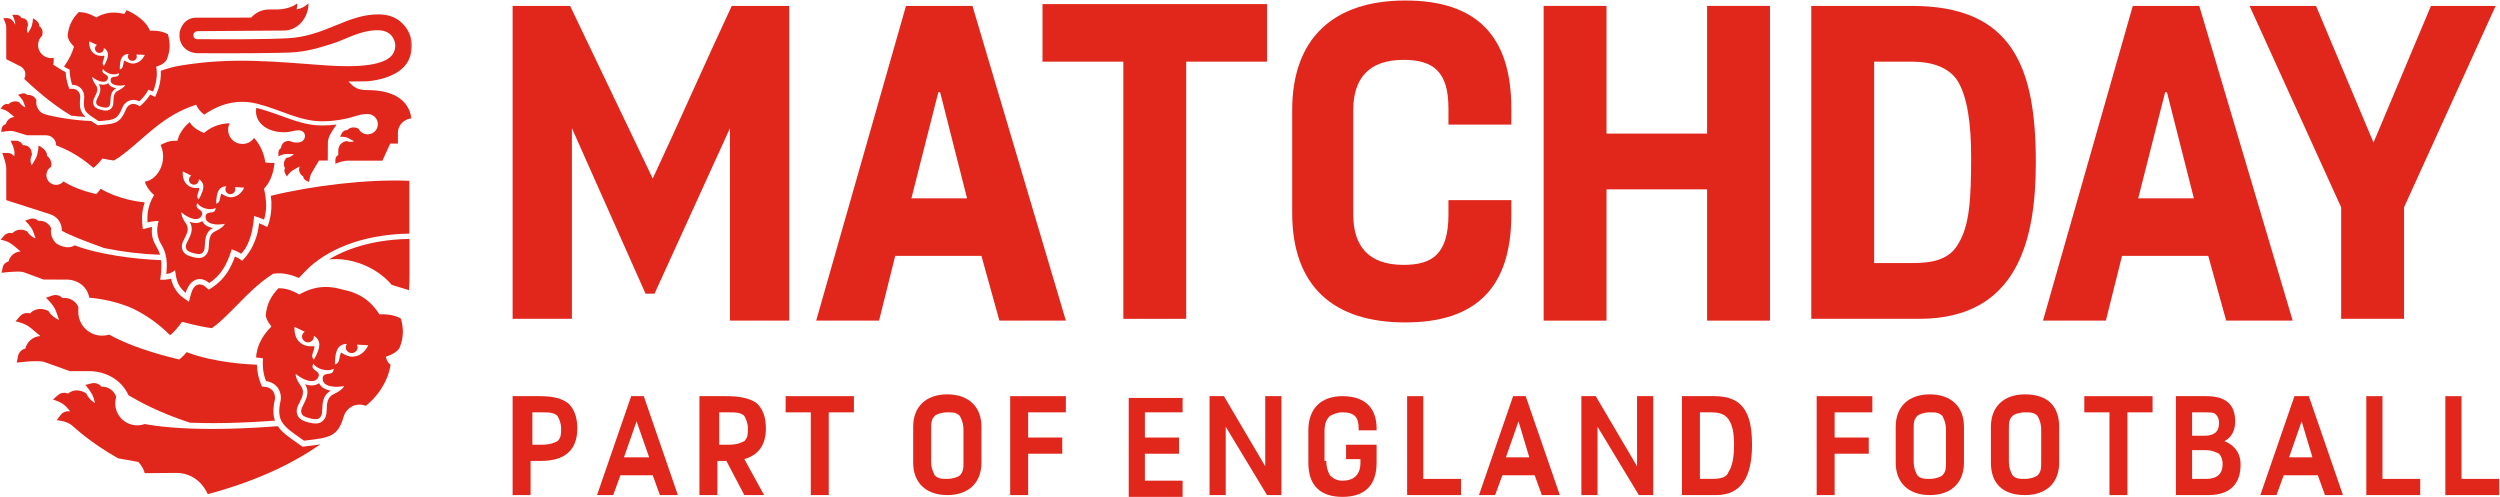 <svg width="1474" height="293" viewBox="0 0 1474 293" fill="none" xmlns="http://www.w3.org/2000/svg">
<path d="M336.134 3.481L384.85 105.274C400.736 71.343 415.562 37.412 431.448 3.481H465.337V189.041H430.389V75.584L385.909 173.136H380.614L337.193 75.584V187.981H302.244V3.481H336.134Z" fill="#E1261C"/>
<path d="M573.36 3.481L628.431 189.041H589.246L578.656 150.869H527.821L518.29 189.041H481.223L534.176 3.481H573.36ZM537.353 116.938H570.183L554.298 54.378H553.238L537.353 116.938Z" fill="#E1261C"/>
<path d="M747.044 3.481V36.352H699.386V187.981H662.32V36.352H614.663V2.421H747.044V3.481Z" fill="#E1261C"/>
<path d="M797.878 126.481C797.878 144.507 806.35 156.171 827.531 156.171C844.476 156.171 854.007 149.809 854.007 126.481V117.998H891.074V126.481C891.074 169.955 869.893 190.102 828.59 190.102C786.228 190.102 761.87 168.895 761.87 125.421V64.981C761.87 22.567 786.228 0.3 828.59 0.3C869.893 0.3 891.074 20.447 891.074 63.921V73.464H854.007V63.921C854.007 42.714 845.535 35.291 827.531 35.291C806.35 35.291 797.878 46.955 797.878 64.981V126.481Z" fill="#E1261C"/>
<path d="M947.203 3.481V78.766H1006.51V3.481H1043.58V189.041H1006.51V111.636H947.203V189.041H910.137V3.481H947.203Z" fill="#E1261C"/>
<path d="M1127.24 3.481C1186.55 3.481 1200.32 39.533 1200.32 95.731C1200.32 141.326 1189.73 187.981 1131.48 187.981H1067.93V3.481H1127.24ZM1105 155.11H1127.24C1139.95 155.11 1149.48 152.989 1154.78 143.446C1161.13 132.843 1162.19 117.998 1162.19 92.55C1162.19 73.464 1160.07 56.498 1153.72 46.955C1148.42 39.533 1138.89 36.352 1127.24 36.352H1105V155.11Z" fill="#E1261C"/>
<path d="M1296.69 3.481L1351.76 189.041H1312.57L1301.98 150.869H1251.15L1241.62 189.041H1204.55L1257.5 3.481H1296.69ZM1260.68 116.938H1293.51L1277.63 54.378H1276.57L1260.68 116.938Z" fill="#E1261C"/>
<path d="M1365.53 3.481L1399.42 84.067L1433.3 3.481H1471.43L1417.42 122.24V187.981H1380.35V122.24L1326.34 3.481H1365.53Z" fill="#E1261C"/>
<path d="M318.13 233.576C325.543 233.576 330.838 234.636 335.075 237.817C338.252 240.998 340.37 245.239 340.37 252.662C340.37 265.386 332.956 271.748 319.189 271.748H312.835V291.895H302.244V233.576H318.13ZM312.835 262.205H319.189C324.484 262.205 326.602 261.145 328.72 260.084C330.838 257.964 330.838 255.843 330.838 252.662C330.838 249.481 329.779 247.36 328.72 245.239C326.602 243.119 323.425 243.119 319.189 243.119H313.894V262.205H312.835Z" fill="#E1261C"/>
<path d="M379.554 233.576L399.676 291.895H389.086L384.85 280.231H365.787L361.551 291.895H352.019L372.141 233.576H379.554ZM375.318 248.42L367.905 269.627H382.732L375.318 248.42Z" fill="#E1261C"/>
<path d="M428.271 233.576C435.684 233.576 442.038 234.636 446.274 237.817C449.451 240.998 451.57 245.239 451.57 252.662C451.57 263.265 446.274 268.567 438.861 270.688L450.511 291.895H438.861L428.271 271.748H422.975V291.895H412.385V233.576H428.271ZM422.975 262.205H429.33C434.625 262.205 436.743 261.145 438.861 260.084C440.979 257.964 440.979 255.843 440.979 252.662C440.979 249.481 439.92 247.36 438.861 245.239C436.743 243.119 433.566 243.119 429.33 243.119H424.034V262.205H422.975Z" fill="#E1261C"/>
<path d="M503.463 233.576V243.119H488.636V291.895H478.046V243.119H463.219V233.576H503.463Z" fill="#E1261C"/>
<path d="M538.411 251.601C538.411 239.938 545.825 232.515 558.533 232.515C571.242 232.515 578.655 239.938 578.655 251.601V272.808C578.655 284.472 571.242 291.895 558.533 291.895C545.825 291.895 538.411 284.472 538.411 272.808V251.601ZM549.002 271.748C549.002 275.989 550.061 278.11 551.12 280.231C553.238 282.351 555.356 282.351 558.533 282.351C561.71 282.351 564.887 281.291 565.946 280.231C568.065 278.11 568.065 275.989 568.065 271.748V253.722C568.065 249.481 567.005 247.36 565.946 245.239C563.828 243.119 561.71 243.119 558.533 243.119C555.356 243.119 552.179 244.179 551.12 245.239C549.002 247.36 549.002 249.481 549.002 253.722V271.748Z" fill="#E1261C"/>
<path d="M628.43 233.576V243.119H606.19V257.964H626.312V267.507H606.19V291.895H595.6V233.576H628.43Z" fill="#E1261C"/>
<path d="M697.268 233.576V243.119H675.028V257.964H695.15V267.507H675.028V283.412H697.268V292.955H665.497V234.636H697.268V233.576Z" fill="#E1261C"/>
<path d="M721.626 233.576L745.984 274.929V233.576H755.516V291.895H747.043L722.685 251.602V291.895H713.154V233.576H721.626Z" fill="#E1261C"/>
<path d="M781.992 271.748C781.992 275.989 783.051 278.11 784.11 280.231C786.228 282.351 788.346 283.412 791.523 283.412C797.878 283.412 802.114 280.231 802.114 272.808V270.688H793.641V262.205H811.645V272.808C811.645 286.593 804.232 292.955 791.523 292.955C778.815 292.955 771.401 286.593 771.401 272.808V253.722C771.401 240.998 778.815 233.576 791.523 233.576C805.291 233.576 811.645 240.998 811.645 252.662V253.722H801.055V252.662C801.055 246.3 798.937 243.119 791.523 243.119C788.346 243.119 786.228 244.179 784.11 245.239C781.992 247.36 780.933 249.481 780.933 254.783V271.748H781.992Z" fill="#E1261C"/>
<path d="M839.18 233.576V282.351H861.42V291.895H829.649V233.576H839.18Z" fill="#E1261C"/>
<path d="M899.546 233.576L919.668 291.895H909.077L904.841 280.231H885.778L881.542 291.895H872.011L892.133 233.576H899.546ZM895.31 248.42L887.896 269.627H901.664L895.31 248.42Z" fill="#E1261C"/>
<path d="M940.849 233.576L965.207 274.929V233.576H974.738V291.895H966.266L941.908 251.602V291.895H932.376V233.576H940.849Z" fill="#E1261C"/>
<path d="M1010.75 233.576C1026.63 233.576 1032.99 242.058 1032.99 262.205C1032.99 281.291 1026.63 291.895 1011.8 291.895H991.683V233.576H1010.75ZM1002.27 282.351H1009.69C1014.98 282.351 1018.16 281.291 1019.22 278.11C1021.34 274.929 1022.4 269.627 1022.4 262.205C1022.4 254.783 1021.34 250.541 1019.22 247.36C1017.1 244.179 1013.92 243.119 1008.63 243.119H1002.27V282.351Z" fill="#E1261C"/>
<path d="M1103.94 233.576V243.119H1081.7V257.964H1101.82V267.507H1081.7V291.895H1071.11V233.576H1103.94Z" fill="#E1261C"/>
<path d="M1117.71 251.601C1117.71 239.938 1125.12 232.515 1137.83 232.515C1150.54 232.515 1157.95 239.938 1157.95 251.601V272.808C1157.95 284.472 1150.54 291.895 1137.83 291.895C1125.12 291.895 1117.71 284.472 1117.71 272.808V251.601ZM1128.3 271.748C1128.3 275.989 1129.36 278.11 1130.42 280.231C1132.54 282.351 1134.65 282.351 1137.83 282.351C1141.01 282.351 1144.19 281.291 1145.24 280.231C1147.36 278.11 1147.36 275.989 1147.36 271.748V253.722C1147.36 249.481 1146.3 247.36 1145.24 245.239C1143.13 243.119 1141.01 243.119 1137.83 243.119C1134.65 243.119 1131.48 244.179 1130.42 245.239C1128.3 247.36 1128.3 249.481 1128.3 253.722V271.748Z" fill="#E1261C"/>
<path d="M1173.84 251.601C1173.84 239.938 1181.25 232.515 1193.96 232.515C1207.73 232.515 1214.08 239.938 1214.08 251.601V272.808C1214.08 284.472 1206.67 291.895 1193.96 291.895C1180.19 291.895 1173.84 284.472 1173.84 272.808V251.601ZM1184.43 271.748C1184.43 275.989 1185.49 278.11 1186.55 280.231C1188.67 282.351 1190.78 282.351 1193.96 282.351C1197.14 282.351 1200.31 281.291 1201.37 280.231C1203.49 278.11 1203.49 275.989 1203.49 271.748V253.722C1203.49 249.481 1202.43 247.36 1201.37 245.239C1199.26 243.119 1197.14 243.119 1193.96 243.119C1190.78 243.119 1187.61 244.179 1186.55 245.239C1184.43 247.36 1184.43 249.481 1184.43 253.722V271.748Z" fill="#E1261C"/>
<path d="M1269.15 233.576V243.119H1254.33V291.895H1243.74V243.119H1228.91V233.576H1269.15Z" fill="#E1261C"/>
<path d="M1300.92 233.576C1311.51 233.576 1317.87 237.817 1317.87 248.42C1317.87 253.722 1315.75 257.964 1311.51 260.084C1316.81 262.205 1321.05 266.446 1321.05 273.869C1321.05 284.472 1315.75 291.895 1301.98 291.895H1282.92V233.576H1300.92ZM1292.45 256.903H1299.87C1305.16 256.903 1308.34 254.783 1308.34 249.481C1308.34 246.3 1307.28 245.239 1306.22 244.179C1305.16 243.119 1303.04 243.119 1298.81 243.119H1292.45V256.903ZM1292.45 282.351H1300.92C1307.28 282.351 1310.46 279.17 1310.46 273.869C1310.46 270.688 1309.4 268.567 1308.34 267.507C1306.22 266.446 1304.1 265.386 1299.87 265.386H1292.45V282.351Z" fill="#E1261C"/>
<path d="M1361.29 233.576L1381.41 291.895H1370.82L1366.58 280.231H1346.46L1342.23 291.895H1332.7L1352.82 233.576H1361.29ZM1357.05 248.42L1349.64 269.627H1363.41L1357.05 248.42Z" fill="#E1261C"/>
<path d="M1404.71 233.576V282.351H1426.95V291.895H1395.18V233.576H1404.71Z" fill="#E1261C"/>
<path d="M1451.31 233.576V282.351H1473.55V291.895H1441.78V233.576H1451.31Z" fill="#E1261C"/>
<path d="M58.192 71.437C57.68 71.102 57.195 70.785 56.736 70.487L56.728 70.481C50.242 66.257 48.892 65.377 49.634 57.815C49.746 56.806 49.645 55.785 49.337 54.817C49.029 53.849 48.522 52.957 47.848 52.197C47.175 51.476 46.357 50.907 45.447 50.528C44.536 50.149 43.556 49.968 42.57 49.998H42.553C41.569 47.101 41.059 44.065 41.043 41.006C39.862 40.58 38.754 39.974 37.758 39.211C40.668 35.12 42.319 31.826 43.647 27.458L43.452 27.305L43.456 27.3C40.943 24.806 39.739 22.395 39.972 20.327C40.584 15.111 42.501 11.174 46.38 7.163C46.524 7.158 46.69 7.153 46.855 7.153C52.068 7.154 56.516 10.188 56.703 10.316C59.889 8.42 63.528 7.415 67.237 7.405C69.03 7.411 70.815 7.634 72.553 8.07C72.584 8.078 72.833 8.14 73.185 8.226C73.784 7.558 74.271 6.797 74.625 5.972C77.472 7.198 80.146 8.791 82.578 10.711C85.552 13.09 87.561 15.666 88.39 18.162C88.39 18.162 88.394 18.162 88.402 18.162C88.996 18.104 89.591 18.076 90.188 18.079C92.108 18.079 95.806 18.353 99.002 20.189C100.529 25.54 100.36 29.91 98.435 34.801C97.664 36.727 95.472 38.291 92.094 39.324C92.499 41.498 92.576 43.722 92.322 45.919C92.01 48.688 91.307 51.399 90.234 53.97C89.543 53.662 88.514 53.209 87.549 52.857C86.112 55.438 84.281 57.779 82.121 59.797C81.051 59.211 79.851 58.898 78.63 58.886C77.227 58.916 75.864 59.361 74.715 60.164C73.565 60.968 72.681 62.094 72.173 63.4C70.651 67.058 69.454 68.778 67.754 69.744C65.983 70.751 63.645 70.958 59.772 71.3C59.267 71.345 58.74 71.39 58.191 71.442L58.192 71.437ZM54.427 45.366C54.424 45.383 54.158 47.033 56.5 50.162C58.207 52.445 57.113 54.623 56.056 56.73C55.433 57.971 54.845 59.143 54.896 60.249C55.01 62.734 56.322 63.969 59.741 64.808C60.622 65.045 61.528 65.176 62.439 65.198C63.211 65.234 63.976 65.049 64.646 64.665C65.316 64.281 65.862 63.715 66.22 63.032C66.8 62.081 66.848 60.777 66.901 59.397C66.991 57.051 67.081 54.625 69.691 53.404C73.231 51.747 73.822 50.18 73.837 50.135C73.833 50.137 73.829 50.139 73.824 50.139C72.841 50.338 71.842 50.451 70.838 50.478C70.798 50.478 70.741 50.478 70.668 50.478C69.818 50.479 68.97 50.383 68.142 50.19C66.606 49.813 64.867 48.891 65.305 46.652C65.48 45.692 66.369 45.46 67.189 45.318C67.32 45.296 67.519 45.275 67.749 45.252C68.24 45.224 68.725 45.142 69.198 45.008C70.262 44.551 70.207 43.191 70.207 43.177L70.202 43.181C69.241 43.622 68.194 43.844 67.136 43.831C66.484 43.831 65.835 43.752 65.201 43.596C63.443 43.145 61.873 42.15 60.716 40.754C60.709 40.764 59.998 41.935 60.716 42.834C61.126 43.208 61.575 43.538 62.055 43.819C62.297 43.976 62.506 44.112 62.615 44.196C63.27 44.7 63.941 45.315 63.629 46.241C63.473 46.847 63.109 47.379 62.6 47.744C62.091 48.109 61.47 48.283 60.845 48.237C60.363 48.23 59.884 48.166 59.417 48.047C58.542 47.819 57.699 47.485 56.905 47.053C56.029 46.567 55.2 46.002 54.428 45.365L54.427 45.366ZM75.712 31.816C74.786 31.809 73.881 32.089 73.121 32.617C72.362 33.145 71.785 33.895 71.471 34.764C70.469 37.267 70.631 40.841 70.633 40.877C70.699 40.877 72.216 40.848 72.559 38.503C73.017 35.829 73.389 35.693 73.459 35.693C73.464 35.693 73.469 35.694 73.474 35.697C73.497 35.715 75.851 37.477 78.363 37.477H78.483L78.763 37.441C82.98 37.217 85.017 33.112 85.102 32.938L85.231 32.646L85.375 32.354H85.069L80.337 32.117C80.539 32.458 80.652 32.845 80.663 33.242C80.672 33.577 80.613 33.91 80.49 34.222C80.368 34.534 80.184 34.818 79.95 35.059C79.708 35.308 79.418 35.508 79.099 35.645C78.779 35.783 78.435 35.856 78.086 35.86C78.057 35.86 78.028 35.86 77.997 35.86C77.521 35.873 77.052 35.752 76.642 35.511C76.233 35.269 75.9 34.917 75.682 34.496C75.464 34.074 75.37 33.599 75.41 33.126C75.45 32.653 75.623 32.201 75.909 31.822H75.888C75.888 31.82 75.821 31.816 75.712 31.816ZM61.415 32.877C61.417 32.877 61.438 32.881 61.46 32.916C61.535 33.038 61.626 33.56 60.832 35.77C60.376 36.957 60.535 37.713 60.749 38.138C60.875 38.405 61.076 38.629 61.327 38.784C61.344 38.756 63.245 35.689 63.624 33.021C63.739 32.379 63.707 31.72 63.531 31.092C63.356 30.464 63.041 29.884 62.61 29.394C62.223 28.954 61.753 28.593 61.228 28.333H61.21C61.279 28.887 61.166 29.448 60.89 29.933C60.652 30.322 60.318 30.643 59.92 30.866C59.522 31.089 59.074 31.206 58.617 31.205C58.155 31.206 57.701 31.084 57.3 30.853C57 30.685 56.736 30.458 56.525 30.186C56.315 29.915 56.16 29.603 56.073 29.271C55.986 28.946 55.966 28.607 56.014 28.274C56.062 27.941 56.177 27.621 56.352 27.334C56.569 26.996 56.861 26.713 57.204 26.506L52.933 24.504L52.65 24.323L52.633 24.653L52.62 24.998C52.607 25.19 52.34 29.718 55.939 31.915L56.153 32.06C57.375 32.685 58.735 32.993 60.108 32.956C60.545 32.959 60.982 32.932 61.416 32.877H61.415Z" fill="#E1261C"/>
<path d="M52.857 218.813L52.886 218.822C63.106 219.031 71.847 224.346 75.792 233.084C82.148 236.731 93.103 243.037 111.969 249.222C124.129 249.704 140.634 249.6 162.117 247.993C161.005 244.881 160.871 241.104 161.975 236.044C162.197 235.12 162.223 234.159 162.052 233.223C161.88 232.288 161.514 231.398 160.977 230.612C160.447 229.9 159.771 229.309 158.994 228.878C158.217 228.448 157.356 228.188 156.47 228.116L154.438 227.88L153.68 225.994C152.297 222.51 151.565 218.802 151.521 215.054C146.145 214.866 126.03 213.772 110.042 207.624C108.761 209.239 107.288 210.693 105.656 211.953C90.424 208.31 75.174 203.39 64.381 197.286C63.044 197.696 61.653 197.905 60.254 197.908C56.733 197.915 53.337 196.604 50.737 194.233C48.138 191.863 46.523 188.605 46.213 185.104C46.126 183.798 46.139 182.487 46.253 181.183C44.868 177.454 40.68 175.13 36.85 175.747C36.104 174.945 35.142 174.377 34.079 174.111C33.016 173.845 31.898 173.892 30.862 174.248L27.104 175.535C27.104 175.535 31.709 179.803 32.948 183.304L34.827 188.632C32.212 187.58 30.001 185.725 28.512 183.335C24.765 181.488 20.645 181.702 17.652 184.813C16.603 184.494 15.484 184.485 14.431 184.789C13.378 185.093 12.436 185.696 11.72 186.524L9.133 189.519C9.133 189.519 14.081 190.121 18.073 193.325C18.147 193.37 23.811 198.132 23.811 198.132C21.73 198.25 19.741 199.035 18.14 200.368C16.54 201.702 15.412 203.515 14.923 205.539C13.858 205.777 12.885 206.32 12.123 207.101C11.362 207.882 10.845 208.867 10.634 209.936L9.881 213.811C9.881 213.811 21.155 212.304 25.648 213.246L41.219 218.837C41.219 218.837 47.652 218.822 52.856 218.813" fill="#E1261C"/>
<path d="M188.133 225.895C186.392 227.235 183.931 227.607 181.031 226.88C180.628 226.779 180.235 226.662 179.861 226.538C182.747 230.971 180.602 235.195 179.02 238.315C178.28 239.771 177.515 241.277 177.555 242.256C177.632 244.141 178.032 245.464 182.695 246.632C187.357 247.8 188.36 246.829 189.354 245.213C189.872 244.373 189.943 242.693 190.011 241.069C190.158 237.591 190.358 232.877 195.067 230.348C194.679 230.282 194.277 230.2 193.872 230.098C190.974 229.371 189 227.887 188.133 225.895Z" fill="#E1261C"/>
<path d="M179.277 259.841C178.596 259.363 177.938 258.902 177.303 258.458C172.244 254.927 168.589 252.376 166.553 249.288C164.47 246.129 164.105 242.385 165.331 236.766C165.655 235.377 165.684 233.936 165.415 232.535C165.147 231.134 164.588 229.805 163.773 228.634C162.962 227.535 161.929 226.62 160.739 225.948C159.55 225.276 158.232 224.861 156.871 224.732C154.859 219.72 154.815 215.12 155.037 211.28C153.691 211.033 152.334 210.854 150.971 210.745C151.188 207.815 151.905 204.944 153.092 202.256C154.594 198.872 156.866 195.67 160.036 192.469C157.737 189.747 156.537 187.113 156.748 185.245C157.462 179.183 159.689 174.609 164.195 169.949C164.377 169.942 164.559 169.939 164.736 169.939C170.541 169.939 175.835 173.26 176.42 173.639C181.807 170.608 186.774 169.196 192.046 169.196C194.713 169.212 197.368 169.552 199.952 170.207C200.062 170.235 201.868 170.681 203.186 171.007L203.205 171.011L204.564 171.347C208.822 172.332 212.816 174.225 216.272 176.896C219.219 179.275 221.74 182.137 223.727 185.359C224.025 185.333 224.659 185.29 225.55 185.29C227.945 185.29 232.534 185.618 236.351 187.812C238.125 194.024 237.928 199.1 235.691 204.786C235.258 205.869 234.198 206.975 232.626 207.985C231.027 208.979 229.304 209.756 227.5 210.296C227.797 212.201 228.797 213.927 230.305 215.132L230.29 215.2C229.713 218.498 228.695 221.704 227.263 224.732C224.562 230.404 220.595 235.383 215.666 239.285C214.457 238.806 213.169 238.557 211.868 238.549C209.733 238.544 207.661 239.273 206.001 240.613C204.304 241.989 203.081 243.862 202.505 245.967C200.93 251.504 198.832 254.643 195.489 256.464C192.223 258.242 187.785 258.789 181.642 259.546H181.633C180.875 259.639 180.09 259.737 179.278 259.839L179.277 259.841ZM174.342 220.42C174.293 221.023 174.365 221.63 174.554 222.206C174.847 223.288 175.574 225.084 177.365 227.5C177.906 228.195 178.29 228.998 178.491 229.855C178.692 230.712 178.706 231.602 178.531 232.464C178.237 234.082 177.439 235.656 176.666 237.178C175.741 239.002 174.866 240.725 174.934 242.355C175.012 244.256 175.584 245.636 176.735 246.698C177.834 247.711 179.522 248.477 182.046 249.109C183.357 249.468 184.705 249.667 186.064 249.702C188.546 249.702 190.255 248.725 191.605 246.533C192.466 245.135 192.547 243.213 192.634 241.178C192.705 239.481 192.78 237.726 193.318 236.169C193.593 235.327 194.044 234.552 194.641 233.897C195.238 233.241 195.968 232.72 196.782 232.366C199.542 231.09 201.064 229.857 201.854 229.047C202.301 228.632 202.662 228.134 202.917 227.581C202.913 227.583 202.909 227.584 202.904 227.585C201.451 227.873 199.975 228.033 198.494 228.064C198.446 228.064 198.381 228.064 198.302 228.064C197.029 228.063 195.761 227.915 194.522 227.622C193.324 227.38 192.213 226.819 191.308 225.998C190.39 225.073 190.073 223.86 190.366 222.391C190.629 220.979 191.941 220.642 193.15 220.437C193.336 220.407 193.544 220.385 193.764 220.362C194.277 220.335 194.783 220.235 195.268 220.066C196.842 219.401 196.769 217.393 196.768 217.373C195.647 218.002 194.374 218.309 193.089 218.258C192.125 218.251 191.165 218.126 190.231 217.885C188.628 217.528 187.136 216.786 185.885 215.723C185.431 215.34 185.048 214.88 184.753 214.365C184.743 214.381 183.695 216.112 184.743 217.431C185.086 217.807 185.482 218.133 185.917 218.398C186.097 218.521 186.269 218.637 186.417 218.75C187.376 219.499 188.36 220.412 187.897 221.773C187.265 223.712 185.891 224.695 183.812 224.695C183.092 224.686 182.376 224.588 181.68 224.406C180.391 224.064 179.149 223.566 177.981 222.923C176.693 222.203 175.475 221.365 174.342 220.42ZM204.267 202.765C203.04 202.756 201.84 203.125 200.831 203.823C199.823 204.52 199.054 205.511 198.63 206.66C197.282 209.985 197.479 214.734 197.482 214.782C197.571 214.782 199.59 214.745 200.057 211.635C200.681 208.084 201.178 207.904 201.27 207.904C201.276 207.904 201.282 207.904 201.288 207.906C201.32 207.931 204.456 210.303 207.808 210.303H207.935L208.31 210.259C210.642 210.122 212.834 209.108 214.446 207.421C215.375 206.509 216.157 205.459 216.762 204.307L216.935 203.919L217.127 203.532H216.724L210.432 203.189C210.701 203.644 210.848 204.16 210.861 204.688C210.87 205.133 210.789 205.576 210.624 205.989C210.459 206.403 210.213 206.78 209.9 207.098C209.577 207.428 209.191 207.692 208.765 207.873C208.339 208.054 207.881 208.149 207.418 208.153C207.385 208.153 207.352 208.153 207.319 208.153C206.417 208.156 205.549 207.808 204.9 207.182C204.304 206.621 203.939 205.859 203.874 205.044C203.809 204.229 204.05 203.419 204.549 202.771H204.524C204.524 202.771 204.43 202.764 204.267 202.764L204.267 202.765ZM185.27 204.091C185.274 204.091 185.301 204.097 185.33 204.143C185.43 204.305 185.547 205 184.481 207.935C183.868 209.51 184.077 210.516 184.356 211.083C184.523 211.438 184.788 211.738 185.121 211.946C185.145 211.908 187.69 207.836 188.211 204.297C188.362 203.444 188.321 202.569 188.091 201.734C187.861 200.899 187.449 200.125 186.883 199.469C186.371 198.882 185.749 198.399 185.052 198.05H185.028C185.116 198.787 184.963 199.534 184.592 200.177C184.274 200.69 183.83 201.113 183.302 201.406C182.775 201.699 182.18 201.853 181.576 201.852C180.956 201.852 180.346 201.688 179.81 201.376C179.412 201.15 179.063 200.848 178.784 200.485C178.506 200.123 178.303 199.708 178.188 199.266C178.075 198.833 178.051 198.381 178.116 197.938C178.182 197.495 178.337 197.07 178.571 196.689C178.861 196.243 179.25 195.869 179.708 195.597L174.04 192.908L173.664 192.664L173.64 193.105L173.619 193.562C173.564 194.841 173.714 196.12 174.062 197.352C174.62 199.601 176.03 201.547 177.994 202.782L178.278 202.973C180.022 203.978 182.136 204.189 183.598 204.189C184.157 204.192 184.716 204.159 185.27 204.09L185.27 204.091Z" fill="#E1261C"/>
<path d="M63.802 49.04C62.625 49.954 60.955 50.215 58.986 49.73C58.711 49.663 58.443 49.584 58.19 49.502C60.161 52.499 58.72 55.373 57.655 57.495C57.158 58.485 56.644 59.51 56.673 60.174C56.73 61.453 57.006 62.349 60.172 63.128C63.339 63.906 64.017 63.243 64.687 62.142C65.036 61.572 65.079 60.431 65.12 59.329C65.21 56.969 65.33 53.77 68.518 52.039C68.254 51.994 67.982 51.941 67.707 51.873C65.74 51.39 64.396 50.39 63.802 49.04Z" fill="#E1261C"/>
<path d="M193.935 152.952C206.58 151.591 221.841 157.166 230.975 167.967C233.483 168.773 237.125 169.924 241.133 171.108C241.34 168.017 241.444 164.882 241.447 161.702V140.867C222.928 141.16 206.537 145.362 193.935 152.952Z" fill="#E1261C"/>
<path d="M119.279 130.284C117.697 131.498 115.475 131.818 112.872 131.126C112.507 131.029 112.156 130.918 111.82 130.801C114.372 134.893 112.393 138.752 110.934 141.6C110.253 142.93 109.548 144.305 109.572 145.205C109.622 146.935 109.968 148.153 114.154 149.266C118.341 150.379 119.255 149.497 120.169 148.024C120.643 147.257 120.726 145.716 120.806 144.226C120.976 141.036 121.206 136.713 125.477 134.434C125.128 134.369 124.767 134.29 124.403 134.194C121.8 133.501 120.037 132.12 119.279 130.284Z" fill="#E1261C"/>
<path d="M109.48 172.712C105.863 169.612 104.324 166.761 103.599 161.818L103.229 159.289L103.224 159.295C102.967 159.519 100.638 161.466 98.055 161.497C98.546 156.851 98.74 150.829 95.844 145.449C95.786 145.34 95.729 145.231 95.672 145.122C95.521 144.831 95.365 144.531 95.186 144.254C93.377 141.419 92.516 138.084 92.728 134.729C92.797 133.218 93.08 131.725 93.568 130.293C93.564 130.293 93.428 130.286 93.186 130.286C91.095 130.326 89.017 130.614 86.995 131.146C86.515 125.914 87.646 120.66 90.238 116.088L90.872 114.931L89.849 114.093C87.799 112.167 86.258 109.764 85.365 107.099C88.421 106.678 91.254 104.748 93.345 101.663C94.782 99.504 95.704 97.044 96.042 94.474C96.448 91.392 95.979 88.258 94.687 85.429C98.075 83.802 99.831 83.02 102.709 83.02C102.906 83.02 103.111 83.024 103.318 83.032L104.541 83.076L104.9 81.912C106.372 77.133 109.867 73.661 111.819 72.016C114.127 76.006 119.24 77.954 119.458 78.034L120.374 78.375L121.097 77.725C125.18 74.507 130.219 72.735 135.42 72.688C134.868 73.768 134.556 74.954 134.507 76.165C134.459 77.377 134.674 78.585 135.138 79.705C135.603 80.825 136.305 81.831 137.197 82.654C138.089 83.477 139.15 84.097 140.305 84.471C141.191 84.723 142.108 84.854 143.029 84.86C144.416 84.871 145.783 84.524 146.996 83.854C148.11 83.226 149.068 82.355 149.798 81.307C152.103 83.839 153.875 86.809 155.006 90.039C155.556 91.505 155.967 93.019 156.235 94.561L156.395 95.733L157.571 95.912C158.447 96.043 159.331 96.106 160.215 96.103C160.751 96.103 161.301 96.082 161.849 96.04C161.642 98.321 161.194 100.575 160.512 102.762C159.649 105.679 158.179 108.382 156.198 110.692L155.669 111.287L155.831 112.063C156.516 115.079 156.878 118.158 156.914 121.249C156.886 124.036 156.483 126.806 155.715 129.486C153.802 128.631 151.827 127.92 149.807 127.359V127.375C149.647 130.207 149.263 133.022 148.658 135.794C148.133 138.299 147.369 140.748 146.377 143.108C145.399 145.516 143.985 147.722 142.205 149.617C140.12 148.15 136.66 147.009 136.625 146.998L136.078 148.636C133.865 155.263 130.793 162.059 123.359 166.856C122.137 165.798 120.179 164.536 117.789 164.536C117.704 164.536 117.617 164.536 117.532 164.541C115.365 164.637 113.509 165.645 112.014 167.536C110.849 169.085 109.99 170.84 109.48 172.708V172.712ZM106.916 125.136C106.912 125.158 106.525 127.385 109.563 131.662C110.044 132.309 110.382 133.051 110.554 133.839C110.726 134.626 110.728 135.441 110.56 136.229C110.278 137.711 109.541 139.148 108.829 140.537C107.977 142.203 107.169 143.777 107.212 145.273C107.262 147.02 107.763 148.29 108.788 149.273C109.767 150.214 111.279 150.93 113.543 151.533C114.745 151.884 115.988 152.08 117.24 152.116C119.431 152.116 120.956 151.234 122.182 149.257C122.972 147.982 123.066 146.22 123.166 144.354C123.249 142.796 123.335 141.186 123.836 139.762C124.089 138.995 124.502 138.291 125.047 137.694C125.592 137.098 126.258 136.623 127 136.302C131.745 134.123 132.556 132.017 132.576 131.964C132.572 131.966 132.567 131.967 132.563 131.968C131.253 132.22 129.923 132.355 128.588 132.371H128.535C127.348 132.369 126.166 132.221 125.014 131.931C123.934 131.696 122.94 131.17 122.137 130.411C121.731 129.972 121.443 129.437 121.302 128.856C121.16 128.276 121.17 127.668 121.33 127.092C121.582 125.799 122.768 125.501 123.86 125.324C124.028 125.298 124.214 125.279 124.412 125.261C124.875 125.24 125.333 125.153 125.771 125.004C127.197 124.407 127.152 122.565 127.151 122.546C126.167 123.102 125.047 123.372 123.918 123.325C123.019 123.318 122.125 123.194 121.258 122.956C118.214 122.146 116.725 120.456 116.362 119.676C116.354 119.691 115.381 121.257 116.318 122.488C116.623 122.836 116.976 123.14 117.366 123.388C117.528 123.503 117.68 123.612 117.812 123.716C118.668 124.412 119.545 125.258 119.11 126.503C118.903 127.298 118.425 127.998 117.758 128.48C117.092 128.963 116.277 129.199 115.455 129.148C114.788 129.138 114.124 129.042 113.481 128.863C112.322 128.538 111.209 128.07 110.167 127.47C109.013 126.795 107.925 126.013 106.916 125.136ZM133.207 109.859C132.181 109.856 131.179 110.168 130.337 110.753C129.495 111.338 128.854 112.167 128.5 113.128C127.34 115.943 127.454 119.992 127.456 120.032H127.464C127.643 120.032 129.226 119.957 129.64 117.373C130.197 114.361 130.613 114.208 130.691 114.208C130.696 114.208 130.701 114.209 130.706 114.211C130.733 114.232 133.365 116.307 136.19 116.307H136.235L136.549 116.272C141.229 116.09 143.575 111.474 143.673 111.278L143.821 110.948L143.986 110.618H143.648L138.393 110.275C138.614 110.666 138.732 111.105 138.737 111.554C138.739 111.937 138.665 112.316 138.52 112.671C138.374 113.025 138.16 113.347 137.89 113.619C137.619 113.89 137.297 114.106 136.943 114.253C136.589 114.4 136.209 114.475 135.826 114.475H135.772C135.235 114.478 134.709 114.33 134.252 114.049C133.795 113.768 133.427 113.365 133.188 112.885C132.95 112.405 132.851 111.868 132.903 111.335C132.954 110.802 133.155 110.294 133.482 109.869H133.461C133.461 109.869 133.365 109.859 133.207 109.859ZM117.362 110.831C117.365 110.831 117.387 110.837 117.41 110.876C117.493 111.013 117.586 111.602 116.662 114.096C116.136 115.432 116.298 116.291 116.528 116.776C116.662 117.078 116.88 117.335 117.156 117.517C117.175 117.486 119.344 114.027 119.813 111.031C120.016 109.982 119.875 108.896 119.412 107.933C118.948 106.97 118.185 106.182 117.238 105.685H117.218C117.285 106.314 117.15 106.947 116.833 107.494C116.569 107.921 116.2 108.274 115.761 108.519C115.322 108.764 114.827 108.893 114.325 108.895C113.807 108.895 113.299 108.758 112.853 108.497C112.406 108.237 112.037 107.862 111.784 107.412C111.531 106.962 111.402 106.452 111.412 105.936C111.421 105.42 111.568 104.916 111.838 104.475C112.082 104.098 112.411 103.783 112.798 103.553L108.087 101.218L107.773 101.007L107.75 101.382L107.728 101.772C107.67 102.859 107.784 103.948 108.064 105C108.501 106.91 109.659 108.578 111.297 109.657L111.532 109.824C112.93 110.576 114.502 110.947 116.09 110.901C116.515 110.904 116.94 110.88 117.362 110.831Z" fill="#E1261C"/>
<path d="M241.344 137.724C241.344 130.781 241.344 109.279 241.344 106.615C217.096 105.543 184.383 109.355 159.646 115.455C161.233 125.978 157.619 133.865 157.619 133.865L154.337 132.316C153.734 132.027 153.202 131.799 152.75 131.62C151.359 146.284 142.715 153.744 142.715 153.744C141.457 152.699 140.042 151.86 138.522 151.258C136.232 157.655 132.706 164.576 125.085 169.494L123.078 170.789L121.275 169.226C120.313 168.276 119.026 167.725 117.673 167.684C114.623 167.72 113.3 170.97 112.519 173.599L111.416 177.875C111.416 177.875 110.385 177.36 107.41 175.091C104.436 172.822 101.822 168.833 100.834 164.32C98.746 164.836 96.593 165.043 94.445 164.934C94.445 164.934 95.615 157.948 94.99 153.376C79.338 152.855 57.398 149.878 44.065 144.645C39.55 147.469 34.294 144.264 33.209 143.537C32.209 142.62 31.41 141.506 30.862 140.265C30.314 139.024 30.029 137.684 30.024 136.328C30.028 135.762 30.078 135.196 30.172 134.638C29.583 133.173 28.52 131.948 27.152 131.157C25.784 130.366 24.19 130.055 22.625 130.274C22.026 129.63 21.253 129.174 20.4 128.961C19.546 128.747 18.649 128.785 17.817 129.071L14.802 130.104C14.802 130.104 18.498 133.53 19.494 136.341L21.003 140.617C18.903 139.773 17.128 138.283 15.934 136.363C12.925 134.884 9.615 135.055 7.215 137.551C6.372 137.295 5.474 137.288 4.628 137.532C3.782 137.777 3.025 138.261 2.45 138.926L0.374 141.332C2.984 141.738 5.451 142.788 7.552 144.385C7.611 144.423 12.159 148.246 12.159 148.246C10.487 148.341 8.891 148.971 7.606 150.042C6.321 151.113 5.415 152.569 5.023 154.194C4.168 154.385 3.387 154.821 2.775 155.448C2.164 156.075 1.749 156.866 1.58 157.725L0.975 160.835C0.975 160.835 10.026 159.626 13.633 160.382L25.736 164.821C25.736 164.821 37.679 164.844 39.2 164.844C45.832 164.844 51.498 169.018 52.625 175.504C52.633 175.546 66.015 176.26 78.609 182.07C86.66 186.01 93.987 191.279 100.28 197.653C102.818 195.687 105.42 192.414 107.308 189.765C116.418 192.052 120.512 192.922 124.914 193.482C131.655 188.938 141.171 178.017 149.161 170.651C152.85 167.207 156.842 164.102 161.089 161.373C163.587 160.97 169.074 160.688 176.185 163.88C178.262 161.591 182.543 157.425 182.543 157.425C196.354 145.055 217.14 138.12 241.345 137.73" fill="#E1261C"/>
<path d="M48.462 66.65C46.964 64.252 46.895 61.404 47.27 57.589C47.35 56.907 47.286 56.216 47.083 55.561C46.879 54.905 46.541 54.3 46.089 53.782C45.636 53.308 45.087 52.935 44.478 52.69C43.87 52.444 43.215 52.331 42.559 52.358L40.873 52.362L40.313 50.783C39.4 48.136 38.866 45.375 38.725 42.579C35.214 40.77 33.817 39.555 31.446 38.177C31.644 36.831 31.707 35.469 31.636 34.111C30.521 34.326 29.371 34.293 28.27 34.014C27.169 33.735 26.143 33.216 25.265 32.496C24.388 31.775 23.68 30.87 23.194 29.845C22.707 28.82 22.453 27.701 22.45 26.566C22.45 25.521 22.665 24.486 23.083 23.527C23.5 22.568 24.111 21.704 24.877 20.991C25.94 16.948 23.147 15.414 23.147 15.414C23.299 14.09 22.537 13.1 21.48 12.158C20.863 11.631 20.177 11.19 19.44 10.848C19.44 10.852 19.31 14.583 18.187 16.579C17.064 18.576 16.437 19.582 16.437 19.582C16.074 18.866 15.893 18.072 15.908 17.27C15.924 16.468 16.136 15.681 16.527 14.98C16.413 11.886 15.011 10.618 12.696 10.692C12.427 10.098 11.99 9.595 11.44 9.244C10.889 8.893 10.248 8.709 9.595 8.715L7.221 8.729C7.221 8.729 8.991 11.838 8.991 14.223C8.991 14.307 8.985 14.415 8.977 14.536C7.845 12.191 6.267 10.697 4.284 10.697L1.909 10.711C1.909 10.711 3.679 13.82 3.679 16.204C3.679 18.588 3.689 34.892 3.689 34.892C6.362 36.24 10.891 38.522 12.221 39.199C13.057 39.659 13.752 40.338 14.231 41.162C14.71 41.986 14.955 42.925 14.94 43.878C14.95 44.808 14.721 45.725 14.276 46.543C17.814 49.741 28.901 60.424 41.923 68.156C44.729 68.525 47.643 68.801 50.449 68.921C49.678 68.266 49.008 67.501 48.462 66.651" fill="#E1261C"/>
<path d="M93.049 146.928C92.839 146.539 92.627 146.158 92.415 145.776C90.716 142.731 88.964 139.591 89.651 133.821C89.028 133.904 88.411 134.025 87.803 134.183L84.222 135.124L83.841 131.465C83.452 127.364 83.957 123.227 85.322 119.339C81.757 118.987 69.495 117.378 59.362 111.292C58.089 112.873 57.761 113.562 56.598 114.464C48.635 112.475 42.222 110.088 37.475 106.954C36.938 107.594 36.266 108.109 35.508 108.463C34.749 108.817 33.923 109.001 33.086 109.002C32.248 109.003 31.421 108.822 30.662 108.47C29.902 108.118 29.229 107.605 28.69 106.966C28.15 106.327 27.757 105.578 27.538 104.772C27.319 103.965 27.28 103.121 27.423 102.297C27.565 101.474 27.887 100.692 28.364 100.005C28.842 99.319 29.464 98.746 30.188 98.325C30.918 93.693 27.667 91.908 27.667 91.908C27.869 90.144 26.852 88.823 25.443 87.568C25.443 87.568 23.797 86.184 22.724 85.822C22.724 85.828 22.549 90.802 21.052 93.465C19.554 96.127 18.719 97.467 18.719 97.467C18.234 96.513 17.992 95.455 18.012 94.385C18.033 93.316 18.316 92.267 18.837 91.333C18.684 87.206 16.579 85.514 13.493 85.614C13.135 84.822 12.554 84.151 11.821 83.683C11.089 83.215 10.235 82.969 9.365 82.976L6.2 82.995C6.2 82.995 8.559 87.14 8.559 90.319C8.531 90.986 8.463 91.649 8.356 92.308C7.953 91.646 7.385 91.101 6.708 90.724C6.031 90.346 5.268 90.15 4.492 90.155L1.327 90.175C1.327 90.175 3.686 96.158 3.686 99.337C3.686 102.407 3.693 117.013 3.693 118.01L29.723 126.376C31.657 126.999 33.347 128.213 34.553 129.846C35.76 131.479 36.422 133.449 36.446 135.478C36.446 135.662 36.442 135.844 36.434 136.027C40.849 138.546 48.432 141.582 61.424 146.264C72.275 148.486 83.292 149.807 94.362 150.214C94.044 149.075 93.604 147.973 93.049 146.928" fill="#E1261C"/>
<path d="M182.062 262.928C181.305 263.021 178.384 263.388 178.384 263.388C178.384 263.388 175.958 261.687 175.325 261.245C170.29 257.73 166.244 254.902 163.793 251.284C148.636 252.456 135.832 252.906 125.114 252.906C105.395 252.906 92.722 251.384 85.329 250.021C83.374 250.725 81.278 250.949 79.218 250.676C77.157 250.404 75.193 249.641 73.489 248.454C71.785 247.266 70.391 245.687 69.425 243.85C68.459 242.014 67.949 239.972 67.937 237.898C67.936 236.617 68.127 235.343 68.505 234.119C67.481 230.36 63.6 227.731 59.809 228C59.152 227.152 58.262 226.514 57.248 226.162C56.234 225.81 55.139 225.759 54.097 226.016L50.315 226.946C50.315 226.946 54.433 231.514 55.334 235.037L56.004 237.671C53.734 236.331 51.925 234.334 50.819 231.945C47.402 229.697 43.368 229.407 40.078 232.07C39.096 231.632 38.008 231.489 36.946 231.658C35.884 231.827 34.894 232.3 34.096 233.019L31.215 235.621C31.215 235.621 36.703 236.891 39.58 240.378C39.889 240.757 40.506 241.528 41.427 242.62C40.383 242.377 39.29 242.442 38.281 242.807C37.273 243.172 36.392 243.82 35.746 244.675L33.413 247.771C33.413 247.771 39.044 247.989 42.533 250.873C44.437 252.463 52.315 260.283 69.562 270.206C72.229 270.728 77.622 271.694 81.629 272.37C83.572 274.667 84.981 277.018 85.266 278.981L104.14 278.821C104.878 278.818 105.616 278.858 106.349 278.943C118.502 280.452 122.46 291.364 122.46 291.364C148.779 284.334 170.976 274.497 188.824 261.994C186.755 262.349 184.506 262.627 182.066 262.928" fill="#E1261C"/>
<mask id="mask0_101_189" style="mask-type:luminance" maskUnits="userSpaceOnUse" x="0" y="1" width="243" height="107">
<path d="M0.252 1.891H242.836V107.481H0.252V1.891Z" fill="white"/>
</mask>
<g mask="url(#mask0_101_189)">
<path d="M190.034 73.967C189.699 73.967 189.361 73.967 189.024 73.962C181.01 73.852 173.545 71.149 165.642 68.286C160.89 66.481 156.048 64.917 151.137 63.601C149.606 71.393 156.635 78.1 167.746 77.966C171.587 77.921 172.961 76.846 176.236 76.846C178.282 76.846 179.802 78.298 179.802 80.089C179.802 82.377 178.224 84.074 174.949 84.074C173.457 84.076 171.985 83.728 170.652 83.059C167.143 83.059 166.004 85.049 165.659 87.291C165.2 87.575 164.821 87.97 164.557 88.44C164.294 88.91 164.155 89.439 164.154 89.978V92.211C164.154 92.211 166.5 90.79 168.968 90.79L173.239 90.785C172.716 91.438 172.062 91.975 171.32 92.362C170.577 92.749 169.761 92.977 168.925 93.032C168.135 93.822 167.62 94.844 167.454 95.948C167.288 97.052 167.481 98.18 168.005 99.166C167.768 99.631 167.651 100.147 167.663 100.668C167.675 101.189 167.817 101.698 168.075 102.151L169.186 104.095C169.186 104.095 170.506 101.576 172.771 100.316C173.945 99.665 176.701 98.078 176.701 98.078C176.265 99.143 176.232 100.331 176.608 101.419C176.984 102.507 177.744 103.421 178.746 103.991C178.804 104.488 178.979 104.965 179.257 105.382C179.535 105.799 179.908 106.144 180.346 106.389L182.308 107.484C182.308 107.484 182.405 104.222 183.661 102.125C184.918 100.027 188.102 94.641 188.102 94.641H193.253L193.309 84.208C193.309 81.046 195.217 78.046 198.414 73.438C195.635 73.791 192.836 73.968 190.034 73.967Z" fill="#E1261C"/>
<path d="M216.848 53.129C213.276 53.129 210.7 52.723 207.976 50.496L205.405 48.06L216.372 47.941C216.372 47.941 235.43 46.902 240.823 35.593C242.522 32.132 243.158 28.247 242.651 24.426C242.096 20.616 240.37 17.072 237.711 14.282C235.091 11.519 230.964 8.562 223.466 8.476C204.77 8.258 192.087 21.327 169.862 22.539C156.001 23.293 134.194 23.177 116.39 23.11C116.057 23.124 115.725 23.066 115.417 22.939C115.11 22.811 114.834 22.618 114.609 22.373C114.384 22.128 114.215 21.837 114.115 21.519C114.015 21.202 113.986 20.867 114.03 20.538C114.093 19.975 114.349 19.451 114.757 19.057C115.164 18.663 115.696 18.423 116.262 18.378L167.409 18.011C175.429 18.011 181.878 10.754 181.878 1.891C180.017 3.849 177.551 5.127 174.876 5.518C175.126 4.325 175.255 3.109 175.258 1.891C172.201 4.716 166.129 5.592 163.547 5.592H158.497C156.522 5.61 154.573 6.048 152.78 6.875C150.986 7.702 149.39 8.901 148.095 10.39C148.095 10.39 116.461 10.423 115.733 10.423C109.109 10.423 106.274 16.095 105.872 19.519C105.265 24.701 108.29 30.839 116.184 31.361C131.446 31.478 167.523 31.478 174.656 30.723C184.243 29.709 190.629 27.325 196.196 25.65C203.642 23.411 212.59 17.575 223.246 17.836C231.096 18.028 232.729 23.911 232.977 25.737C233.217 27.582 232.898 29.456 232.059 31.118C228.185 38.897 210.449 39.859 192.202 38.551C161.478 36.348 137.028 33.61 106.353 38.669C102.406 39.325 98.534 40.365 94.791 41.776C95.011 46.26 94.204 50.735 92.431 54.861L91.502 57.118L89.259 56.12C89.025 56.015 88.78 55.907 88.527 55.798C87.178 57.905 85.566 59.832 83.73 61.532L82.488 62.664L81.001 61.877C80.275 61.474 79.459 61.256 78.628 61.243C77.695 61.275 76.792 61.582 76.033 62.126C75.275 62.669 74.695 63.425 74.366 64.298C70.877 72.685 67.91 72.947 59.98 73.648C59.481 73.693 57.573 73.865 57.573 73.865C57.573 73.865 54.262 71.698 53.729 71.345C44.023 71.061 31.529 68.969 26.193 67.27C23.313 66.354 21.362 63.482 21.362 60.3C21.365 59.901 21.4 59.502 21.467 59.109C21.052 58.077 20.303 57.214 19.34 56.656C18.377 56.099 17.255 55.879 16.152 56.032C15.729 55.578 15.185 55.257 14.583 55.106C13.982 54.956 13.349 54.983 12.763 55.183L10.636 55.912C10.636 55.912 13.242 58.326 13.943 60.308L15.007 63.321C13.527 62.726 12.276 61.677 11.434 60.324C10.381 59.807 9.191 59.637 8.035 59.839C6.88 60.04 5.818 60.602 5.003 61.445C4.41 61.265 3.776 61.26 3.18 61.432C2.584 61.604 2.051 61.945 1.645 62.414L0.182 64.111C2.021 64.397 3.759 65.137 5.239 66.263C5.284 66.289 8.486 68.982 8.486 68.982C7.308 69.049 6.182 69.493 5.276 70.249C4.37 71.004 3.732 72.031 3.456 73.177C2.853 73.312 2.303 73.619 1.872 74.061C1.441 74.502 1.148 75.06 1.029 75.665L0.602 77.857C0.602 77.857 5.509 76.823 8.051 77.356L15.947 79.761C15.947 79.761 24.191 79.763 27.149 79.763C27.931 79.761 28.707 79.912 29.431 80.209C30.155 80.506 30.813 80.943 31.368 81.494C31.923 82.045 32.363 82.699 32.665 83.42C32.966 84.141 33.122 84.914 33.124 85.695C37.435 87.446 45.54 90.612 55.079 98.995C57.058 97.369 58.835 95.513 60.372 93.465C62.828 94.031 65.518 94.423 67.184 94.641C74.142 90.752 84.141 80.882 92.562 74.322C97.99 70.094 105.657 64.903 115.635 61.746C116.688 64.072 118.328 66.085 120.394 67.589C125.94 63.79 136.81 57.546 151.416 61.086C165.676 64.695 176.499 71.47 189.788 71.504C196.449 71.52 203.072 70.502 209.419 68.488C212.111 67.74 213.307 67.234 216.805 67.234C217.871 67.238 218.917 67.526 219.835 68.068C220.753 68.611 221.509 69.387 222.026 70.318C222.543 71.249 222.802 72.301 222.776 73.366C222.75 74.43 222.44 75.468 221.878 76.373C221.316 77.278 220.523 78.017 219.579 78.513C218.636 79.01 217.577 79.247 216.512 79.199C215.446 79.151 214.413 78.82 213.518 78.241C212.623 77.662 211.9 76.855 211.421 75.903C208.746 74.497 206.212 75.158 204.718 76.702C204.073 76.666 203.432 76.818 202.872 77.139C202.312 77.46 201.858 77.937 201.564 78.511L200.506 80.589C200.506 80.589 203.765 80.544 205.292 81.401L208.762 83.299C207.326 83.823 205.742 83.776 204.339 83.168C203.003 83.345 201.775 83.995 200.879 85C199.983 86.005 199.479 87.298 199.458 88.643C199.458 88.643 199.451 91.295 199.447 91.37C198.925 91.655 198.489 92.075 198.187 92.586C197.884 93.097 197.726 93.681 197.728 94.275L197.742 96.603C197.742 96.603 201.407 94.741 205.05 94.741H225.461L230.081 84.652H234.612C234.612 84.652 234.593 78.431 234.593 78.303C234.593 73.862 238.115 70.215 242.617 69.804C240.823 57.649 229.974 53.133 216.851 53.133" fill="#E1261C"/>
</g>
</svg>
